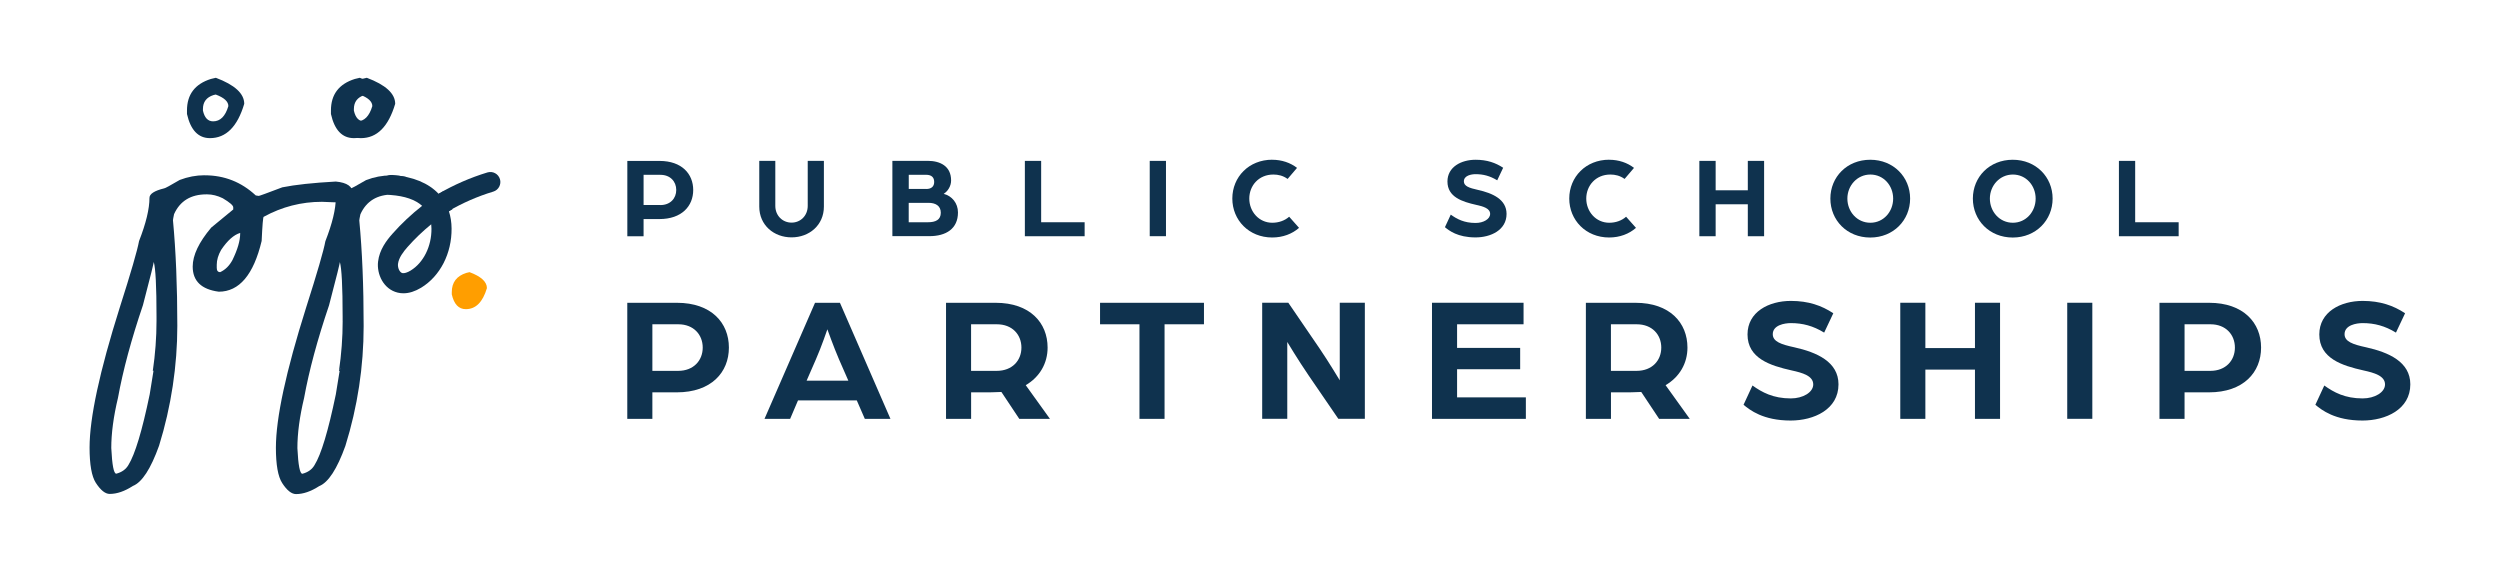 <?xml version="1.0" encoding="UTF-8"?>
<svg id="a" data-name="Graphics" xmlns="http://www.w3.org/2000/svg" width="596.86" height="136.52" viewBox="0 0 596.86 136.52">
  <defs>
    <style>
      .b {
        fill: #0f324e;
      }

      .c {
        fill: #ff9e00;
      }
    </style>
  </defs>
  <path class="c" d="m112.09,64.97c2.77,1.03,4.16,2.31,4.16,3.82-1,3.35-2.67,5.02-5.04,5.02-1.71,0-2.82-1.19-3.35-3.53v-.52c0-2.35,1.16-3.88,3.49-4.61.05,0,.3-.06.73-.17"/>
  <path class="b" d="m51.75,63.22v.74c0,.67.27,1.01.82,1.01,1.21-.55,2.2-1.52,2.94-2.91,1.22-2.51,1.83-4.6,1.83-6.3v-.15c-1.52.45-3.03,1.8-4.55,4.06-.69,1.22-1.04,2.4-1.04,3.54m-25.18,43.77c.2,4.07.59,6.11,1.19,6.11,1.34-.35,2.31-1.05,2.91-2.09,1.56-2.51,3.26-8.12,5.07-16.84l1.04-6.45c0,.57-.1.86-.3.86.59-4,.89-7.99.89-11.96v-1.04c0-7.2-.22-11.56-.67-13.08.1,0-.76,3.45-2.57,10.36-2.78,8.2-4.77,15.57-5.96,22.13-1.07,4.47-1.6,8.47-1.6,11.99m22.32-65.12c4.67,0,8.73,1.6,12.18,4.81l.71.11c.15,0,2.02-.68,5.62-2.05,3.08-.62,7.34-1.08,12.78-1.38,2.71.25,4.06,1.21,4.06,2.87,0,1.17-.73,1.87-2.2,2.12-1.36,0-3.09-.05-5.18-.15-4.92,0-9.55,1.19-13.9,3.58-.15,0-.31,1.92-.49,5.77-1.93,8.07-5.35,12.11-10.24,12.11-4.15-.55-6.22-2.55-6.22-6,0-2.71,1.48-5.81,4.43-9.31l5.25-4.32v-.52c0-.44-.83-1.17-2.5-2.16-1.27-.62-2.51-.93-3.73-.93h-.15c-3.75,0-6.33,1.58-7.75,4.73-.17.82-.26,1.3-.26,1.45.69,7.35,1.04,15.76,1.04,25.22s-1.45,19.25-4.36,28.61c-1.99,5.54-4.07,8.74-6.26,9.61-1.96,1.27-3.8,1.9-5.52,1.9-1.07,0-2.17-.88-3.32-2.65-.99-1.54-1.49-4.35-1.49-8.42,0-7.08,2.4-18.21,7.19-33.38,2.68-8.39,4.22-13.7,4.62-15.91,1.66-4.25,2.49-7.69,2.49-10.32,0-.94,1.17-1.7,3.5-2.27.2,0,1.44-.67,3.72-2.01,1.94-.74,3.91-1.12,5.93-1.12"/>
  <path class="b" d="m86.92,28.97c-1.24,0-2.05-.85-2.43-2.56v-.38c0-1.69.84-2.8,2.53-3.34.03,0,.21-.04.53-.12,2.01.75,3.01,1.67,3.01,2.76-.72,2.43-1.93,3.64-3.64,3.64m.66-10.4c-.71.19-1.11.28-1.19.28-3.81,1.2-5.71,3.71-5.71,7.52v.85c.86,3.84,2.69,5.76,5.48,5.76,3.84,0,6.57-2.73,8.19-8.19,0-2.45-2.26-4.52-6.78-6.22"/>
  <path class="b" d="m50.88,28.97c-1.24,0-2.05-.85-2.43-2.56v-.38c0-1.69.84-2.8,2.53-3.34.03,0,.21-.04.53-.12,2.01.75,3.01,1.67,3.01,2.76-.72,2.43-1.93,3.64-3.64,3.64m.66-10.4c-.72.19-1.11.28-1.19.28-3.81,1.2-5.71,3.71-5.71,7.52v.85c.87,3.84,2.7,5.76,5.48,5.76,3.84,0,6.57-2.73,8.19-8.19,0-2.45-2.26-4.52-6.78-6.22"/>
  <path class="b" d="m81.81,76.63c0,3.97-.3,7.96-.89,11.96.08,0,.13-.06.18-.14l.12-.71c0,.35-.04.58-.12.71l-.93,5.73c-1.81,8.72-3.5,14.33-5.07,16.84-.59,1.04-1.56,1.74-2.91,2.09-.6,0-.99-2.04-1.19-6.11,0-3.53.53-7.52,1.6-11.99,1.19-6.56,3.18-13.93,5.96-22.13,1.81-6.9,2.67-10.36,2.57-10.36.44,1.52.67,5.87.67,13.08v1.04Zm11.96-30.21h.15c.59,0,1.18.08,1.78.22.29-.83.51-1.66.6-2.5.08-.73.29-1.37.59-1.92-1.15-.22-2.33-.34-3.57-.34-2.01,0-3.98.37-5.92,1.12-2.29,1.34-3.53,2.01-3.73,2.01-2.33.57-3.5,1.33-3.5,2.27,0,2.63-.83,6.07-2.49,10.32-.4,2.21-1.94,7.51-4.62,15.91-4.79,15.18-7.19,26.3-7.19,33.38,0,4.07.5,6.88,1.49,8.42,1.14,1.77,2.25,2.65,3.32,2.65,1.71,0,3.55-.63,5.52-1.9,2.18-.87,4.27-4.07,6.26-9.61,2.91-9.36,4.36-18.9,4.36-28.61s-.35-17.87-1.04-25.22c0-.15.09-.63.26-1.45,1.42-3.16,4-4.73,7.75-4.73"/>
  <path class="b" d="m119.36,42.77c-.38-1.27-1.72-1.99-2.99-1.6-4.09,1.24-8.03,2.97-11.72,5.11l2.38,4.15c3.37-1.96,6.98-3.55,10.73-4.68,1.27-.38,1.98-1.72,1.6-2.99"/>
  <path class="b" d="m98.05,64.59c-.81.49-1.54.71-1.99.61-.64-.15-1.15-1.24-1.04-2.2.18-1.48,1.3-2.92,2.26-4.01,1.73-1.96,3.63-3.78,5.67-5.44.04.34.06.68.06,1.04.04,4.21-1.91,8.14-4.97,10m10-14.67c-.6-.69-1.1-1.52-1.47-2.33-.29-.64-.52-1.3-.68-1.97-.38.23-.77.45-1.14.69-2.41-2.59-6.2-4.17-11.13-4.54-1.33-.11-2.47.89-2.57,2.21-.1,1.32.89,2.47,2.21,2.57,3.38.25,5.89,1.12,7.52,2.59-2.56,2.01-4.94,4.24-7.09,6.67-1.43,1.61-3.1,3.82-3.43,6.63-.36,3.01,1.3,6.61,4.69,7.42.45.11.9.16,1.37.16,1.35,0,2.76-.45,4.22-1.33,4.54-2.76,7.32-8.18,7.27-14.14-.01-1.48-.23-2.85-.63-4.09.28-.19.58-.36.87-.54"/>
  <path class="b" d="m85.25,28.97c-1.24,0-2.05-.85-2.43-2.56v-.38c0-1.69.84-2.8,2.53-3.34.03,0,.21-.04.53-.12,2.01.75,3.01,1.67,3.01,2.76-.72,2.43-1.93,3.64-3.64,3.64m.66-10.4c-.71.19-1.11.28-1.19.28-3.81,1.2-5.71,3.71-5.71,7.52v.85c.86,3.84,2.69,5.76,5.48,5.76,3.84,0,6.57-2.73,8.19-8.19,0-2.45-2.26-4.52-6.78-6.22"/>
  <path class="b" d="m157.65,48.96c2.39,0,3.8-1.61,3.8-3.61s-1.42-3.61-3.77-3.61h-4.03v7.21h4Zm-7.88-10.54h7.69c5.33,0,8.04,3.11,8.04,6.94s-2.72,6.94-8.07,6.94h-3.78v4.11h-3.88v-17.98Z"/>
  <path class="b" d="m181.27,49.32v-10.91h3.83v10.74c0,2.36,1.75,4,3.88,4s3.86-1.64,3.86-4v-10.74h3.86v10.91c0,4.44-3.5,7.35-7.72,7.35s-7.71-2.91-7.71-7.35"/>
  <path class="b" d="m221.56,53.06c1.8,0,3.05-.58,3.05-2.27s-1.3-2.36-2.89-2.36h-4.77v4.63h4.61Zm-.42-7.94c1.19,0,1.89-.58,1.89-1.67s-.61-1.72-1.94-1.72h-4.13v3.38h4.19Zm-8.08-6.72h8.41c2.97,0,5.6,1.25,5.6,4.69,0,1.36-.8,2.58-1.77,3.19,1.97.5,3.41,2.22,3.41,4.44,0,3.91-2.86,5.66-6.83,5.66h-8.83v-17.98Z"/>
  <polygon class="b" points="244.68 38.41 248.57 38.41 248.57 53.06 258.95 53.06 258.95 56.4 244.68 56.4 244.68 38.41"/>
  <rect class="b" x="274.49" y="38.41" width="3.88" height="17.98"/>
  <g>
    <path class="b" d="m303.72,38.14c2.31,0,4.36.72,5.94,1.94l-2.25,2.64c-1.11-.8-2.25-1.05-3.41-1.05-3.47,0-5.74,2.64-5.74,5.74s2.3,5.77,5.49,5.77c1.52,0,2.97-.5,4.03-1.44l2.36,2.66c-1.64,1.44-3.86,2.3-6.41,2.3-5.55,0-9.52-4.14-9.52-9.3s3.97-9.27,9.52-9.27"/>
    <path class="b" d="m346.35,51.23c1.47,1.06,3.19,2,5.94,2,1.89,0,3.47-.94,3.47-2.16,0-1.33-1.67-1.8-3.33-2.16-3.33-.75-6.86-1.86-6.86-5.58,0-3.47,3.28-5.19,6.72-5.19,2.72,0,4.77.72,6.58,1.91l-1.42,3c-1.72-1.05-3.33-1.47-5.16-1.47-.97,0-2.8.3-2.8,1.72,0,1.14,1.28,1.58,3.33,2.03,3.5.78,6.86,2.25,6.86,5.74,0,3.88-3.8,5.61-7.41,5.61-4.27,0-6.33-1.64-7.3-2.44l1.39-3Z"/>
    <path class="b" d="m384.17,38.14c2.31,0,4.36.72,5.94,1.94l-2.25,2.64c-1.11-.8-2.25-1.05-3.41-1.05-3.47,0-5.74,2.64-5.74,5.74s2.3,5.77,5.49,5.77c1.52,0,2.97-.5,4.02-1.44l2.36,2.66c-1.64,1.44-3.86,2.3-6.41,2.3-5.55,0-9.52-4.14-9.52-9.3s3.97-9.27,9.52-9.27"/>
  </g>
  <polygon class="b" points="405.71 38.41 409.6 38.41 409.6 45.43 417.28 45.43 417.28 38.41 421.17 38.41 421.17 56.4 417.28 56.4 417.28 48.77 409.6 48.77 409.6 56.4 405.71 56.4 405.71 38.41"/>
  <g>
    <path class="b" d="m446.54,53.18c3.14,0,5.44-2.64,5.44-5.77s-2.3-5.74-5.44-5.74-5.49,2.64-5.49,5.74,2.3,5.77,5.49,5.77m-.03-15.04c5.55,0,9.52,4.13,9.52,9.27s-3.97,9.3-9.52,9.3-9.52-4.13-9.52-9.3,3.97-9.27,9.52-9.27"/>
    <path class="b" d="m480.56,53.18c3.14,0,5.44-2.64,5.44-5.77s-2.3-5.74-5.44-5.74-5.49,2.64-5.49,5.74,2.3,5.77,5.49,5.77m-.03-15.04c5.55,0,9.52,4.13,9.52,9.27s-3.97,9.3-9.52,9.3-9.52-4.13-9.52-9.3,3.97-9.27,9.52-9.27"/>
  </g>
  <polygon class="b" points="505.88 38.41 509.76 38.41 509.76 53.06 520.14 53.06 520.14 56.4 505.88 56.4 505.88 38.41"/>
  <g>
    <path class="b" d="m161.91,88.54c3.68,0,5.86-2.48,5.86-5.56s-2.18-5.56-5.82-5.56h-6.2v11.12h6.16Zm-12.14-16.25h11.85c8.21,0,12.4,4.79,12.4,10.69s-4.19,10.69-12.45,10.69h-5.82v6.33h-5.99v-27.71Z"/>
    <path class="b" d="m202.54,90.89l-2.23-5.09c-1.24-2.87-2.78-7.18-2.78-7.18,0,0-1.45,4.27-2.74,7.18l-2.22,5.09h9.96Zm-7.96-18.6h5.95l12.06,27.71h-6.12l-1.92-4.41h-14.03l-1.88,4.41h-6.12l12.06-27.71Z"/>
    <path class="b" d="m237.96,88.54c3.72,0,5.9-2.48,5.9-5.56s-2.18-5.56-5.86-5.56h-6.16v11.12h6.11Zm-12.1-16.25h11.85c8.21,0,12.4,4.79,12.4,10.69,0,3.76-1.88,7.01-5.22,8.98l5.78,8.04h-7.32l-4.27-6.42c-1.41.09-3.47.09-4.02.09h-3.21v6.33h-5.99v-27.71Z"/>
  </g>
  <polygon class="b" points="272.04 77.42 262.63 77.42 262.63 72.29 287.44 72.29 287.44 77.42 278.03 77.42 278.03 100 272.04 100 272.04 77.42"/>
  <path class="b" d="m301.34,72.28h6.24l7.57,11.08c2.01,2.95,4.71,7.44,4.71,7.44v-18.52h5.99v27.71h-6.33l-7.06-10.31c-2.57-3.76-5.13-8.04-5.13-8.04v18.35h-5.99v-27.71Z"/>
  <polygon class="b" points="341.88 72.28 363.74 72.28 363.74 77.42 347.87 77.42 347.87 83.06 362.93 83.06 362.93 88.15 347.87 88.15 347.87 94.87 364.29 94.87 364.29 100 341.88 100 341.88 72.28"/>
  <g>
    <path class="b" d="m390.72,88.54c3.72,0,5.9-2.48,5.9-5.56s-2.18-5.56-5.86-5.56h-6.16v11.12h6.12Zm-12.1-16.25h11.85c8.21,0,12.4,4.79,12.4,10.69,0,3.76-1.88,7.01-5.22,8.98l5.77,8.04h-7.31l-4.27-6.42c-1.41.09-3.47.09-4.02.09h-3.21v6.33h-5.99v-27.71Z"/>
    <path class="b" d="m418.4,92.04c2.27,1.62,4.92,3.08,9.15,3.08,2.91,0,5.35-1.46,5.35-3.34,0-2.05-2.57-2.78-5.13-3.34-5.13-1.15-10.56-2.87-10.56-8.6,0-5.35,5.04-8,10.35-8,4.19,0,7.36,1.11,10.13,2.95l-2.18,4.62c-2.65-1.62-5.13-2.27-7.95-2.27-1.5,0-4.32.47-4.32,2.65,0,1.75,1.97,2.44,5.13,3.12,5.39,1.2,10.56,3.47,10.56,8.85,0,5.99-5.86,8.64-11.42,8.64-6.59,0-9.75-2.52-11.25-3.76l2.14-4.62Z"/>
  </g>
  <polygon class="b" points="453.68 72.28 459.67 72.28 459.67 83.1 471.51 83.1 471.51 72.28 477.5 72.28 477.5 100 471.51 100 471.51 88.24 459.67 88.24 459.67 100 453.68 100 453.68 72.28"/>
  <rect class="b" x="493.54" y="72.28" width="5.99" height="27.71"/>
  <g>
    <path class="b" d="m527.71,88.54c3.68,0,5.86-2.48,5.86-5.56s-2.18-5.56-5.82-5.56h-6.2v11.12h6.16Zm-12.14-16.25h11.85c8.21,0,12.4,4.79,12.4,10.69s-4.19,10.69-12.45,10.69h-5.82v6.33h-5.99v-27.71Z"/>
    <path class="b" d="m554.91,92.04c2.27,1.62,4.92,3.08,9.15,3.08,2.91,0,5.35-1.46,5.35-3.34,0-2.05-2.57-2.78-5.13-3.34-5.13-1.15-10.56-2.87-10.56-8.6,0-5.35,5.04-8,10.35-8,4.19,0,7.36,1.11,10.13,2.95l-2.18,4.62c-2.65-1.62-5.13-2.27-7.95-2.27-1.5,0-4.32.47-4.32,2.65,0,1.75,1.97,2.44,5.13,3.12,5.39,1.2,10.57,3.47,10.57,8.85,0,5.99-5.86,8.64-11.42,8.64-6.59,0-9.75-2.52-11.25-3.76l2.14-4.62Z"/>
  </g>
</svg>